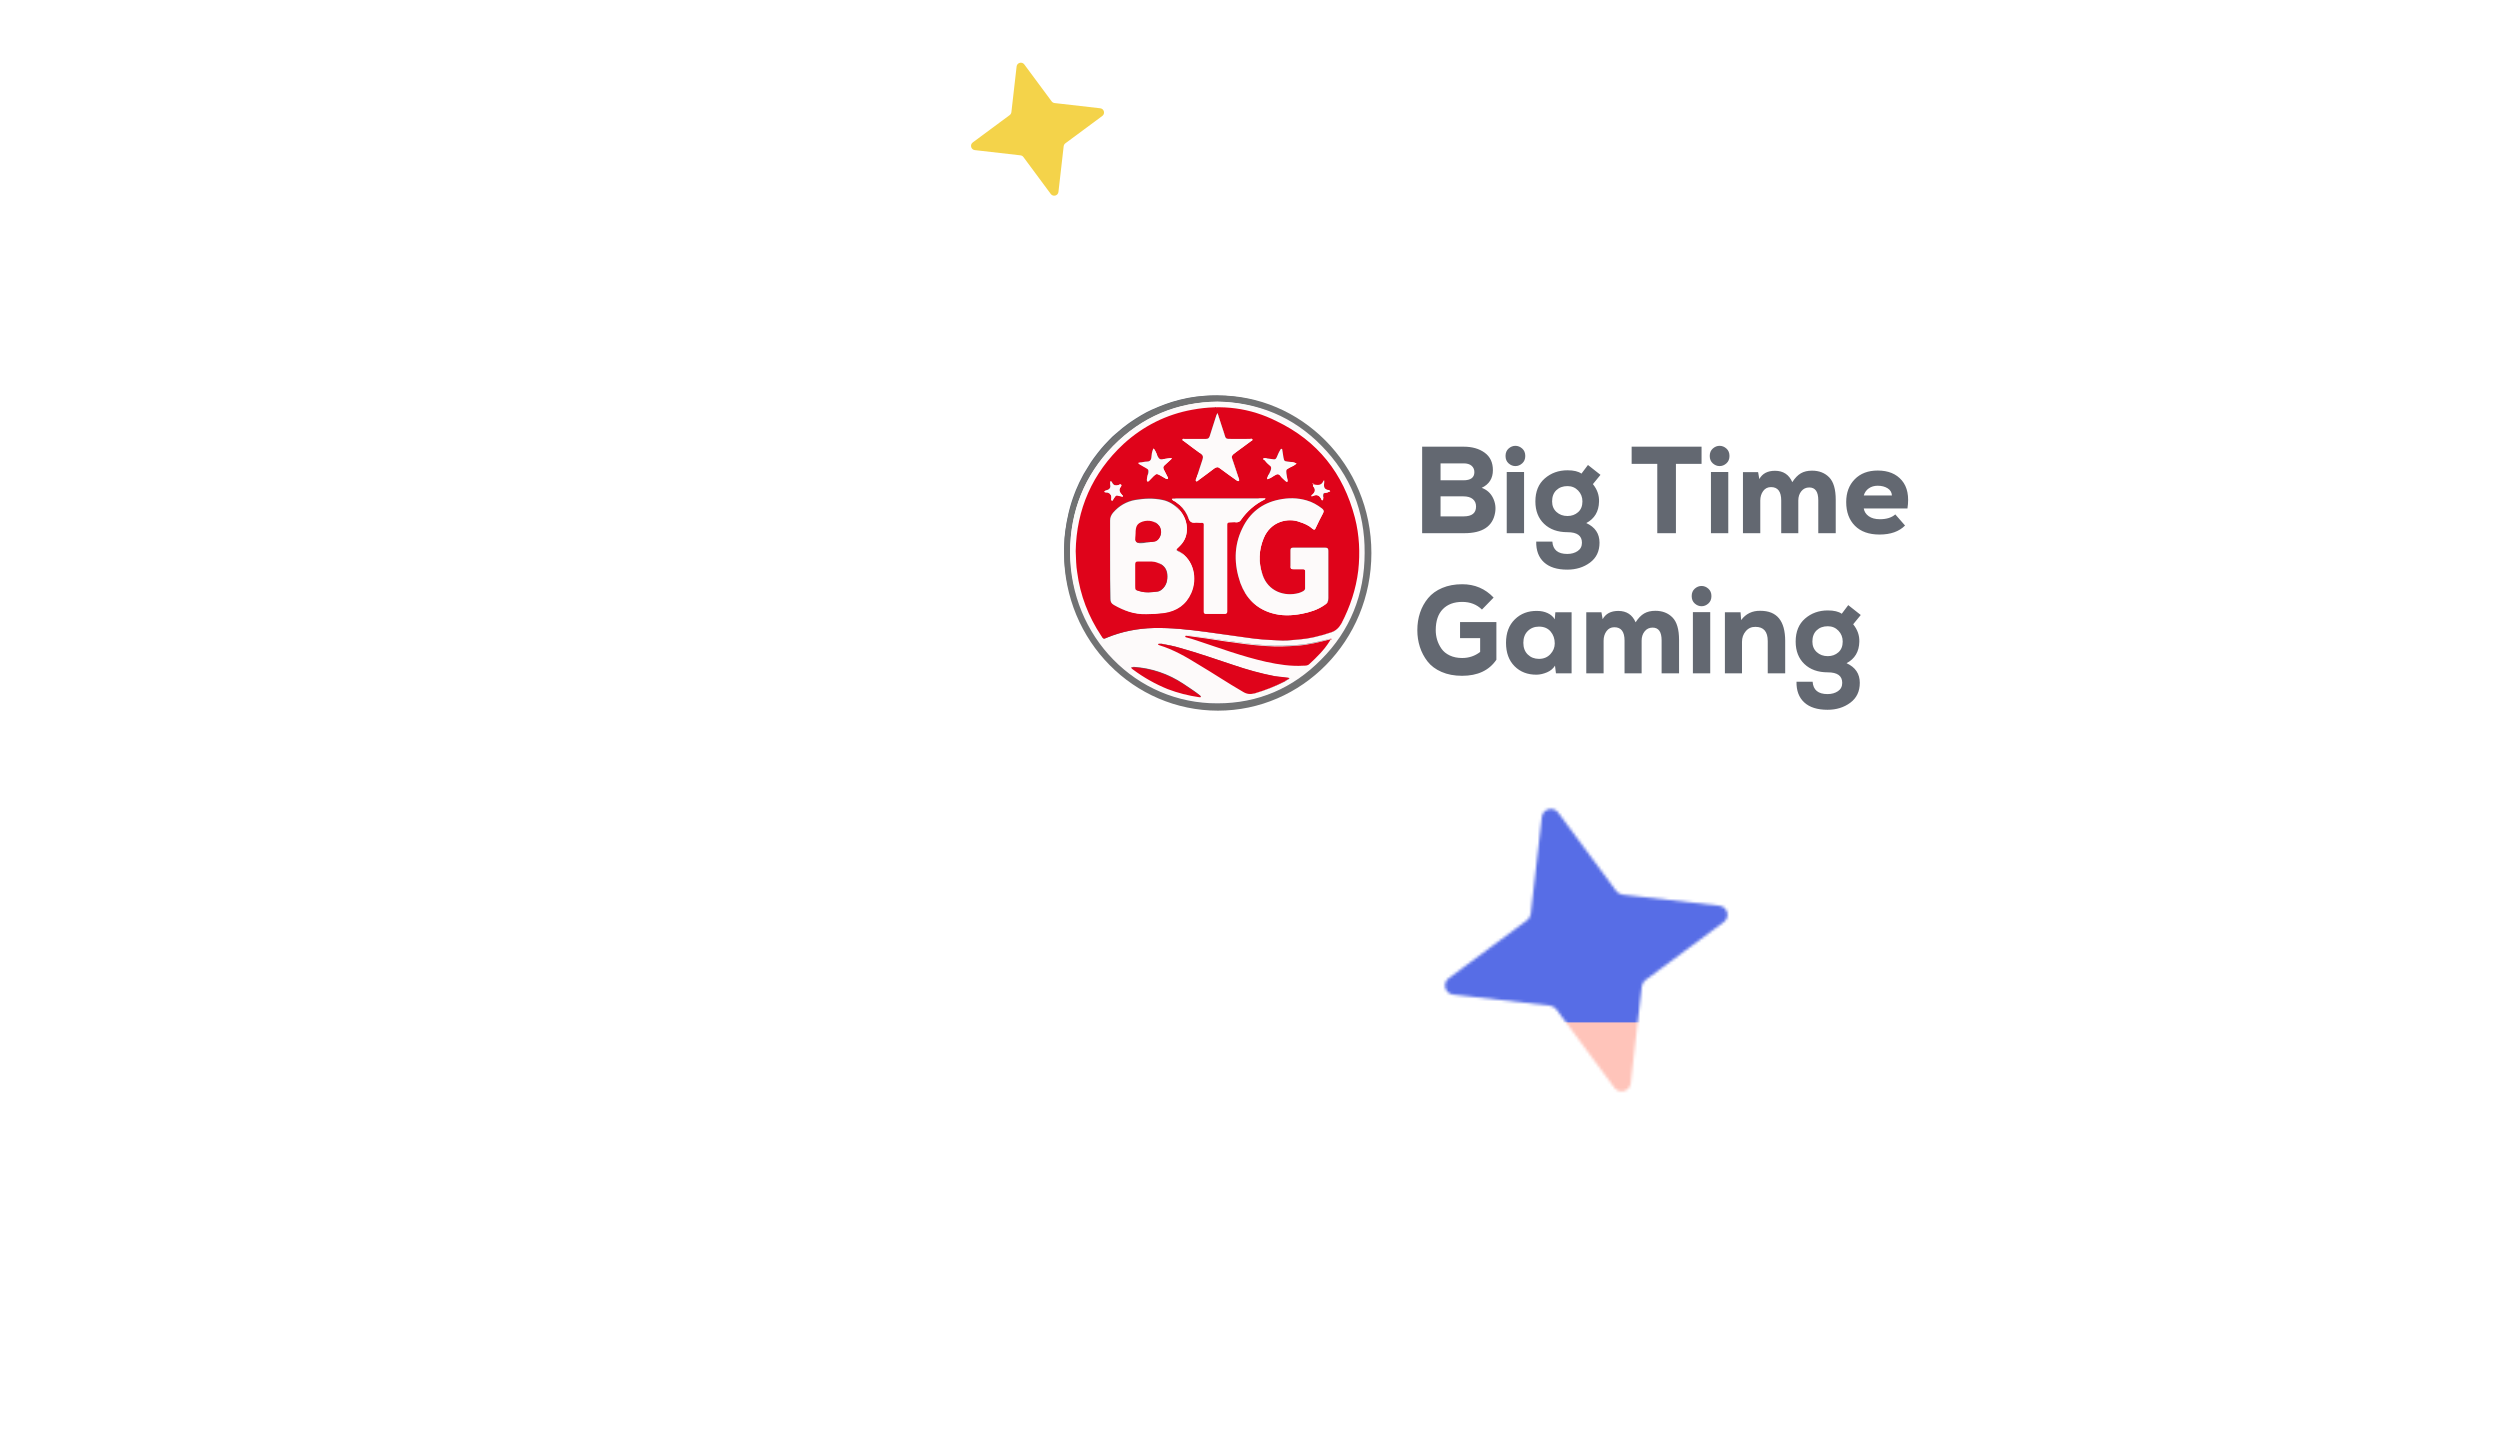 <svg width="900" height="515" viewBox="0 0 900 515" fill="none" xmlns="http://www.w3.org/2000/svg">
<g clip-path="url(#clip0_10981_3727)">
<path d="M628.428 36.681L192.853 81.907C161.549 85.19 152.453 126.105 179.624 142.183L359.15 248.795C366.983 253.566 372.287 260.954 374.303 269.902L417.911 474.093C424.267 504.714 466.396 509.254 479.252 480.833L661.386 82.589C671.905 59.844 653.532 34.251 628.428 36.681Z" fill="white"/>
<mask id="mask0_10981_3727" style="mask-type:alpha" maskUnits="userSpaceOnUse" x="520" y="291" width="102" height="102">
<path d="M591.042 355.098L587.051 390.009C586.715 392.935 582.963 393.964 581.18 391.582L560.268 363.344C559.743 362.627 558.925 362.155 558.013 362.042L523.102 358.051C520.176 357.715 519.147 353.963 521.529 352.18L549.767 331.268C550.484 330.743 550.956 329.925 551.069 329.013L555.061 294.102C555.397 291.176 559.149 290.147 560.931 292.529L581.843 320.767C582.369 321.484 583.186 321.956 584.099 322.069L619.009 326.061C621.935 326.397 622.964 330.149 620.582 331.931L592.344 352.843C591.627 353.369 591.155 354.186 591.042 355.098Z" fill="#F4D34A"/>
</mask>
<g mask="url(#mask0_10981_3727)">
<g clip-path="url(#clip1_10981_3727)" filter="url(#filter0_f_10981_3727)">
<rect width="771.572" height="495.26" transform="translate(36.033 20.621)" fill="#F4D34A"/>
<path d="M203.739 474.982L-396.799 564.494C-447.14 571.971 -481.096 513.956 -449.304 473.555L-71.513 -1.758C-61.896 -13.74 -57.674 -29.497 -59.865 -45.225L-149.368 -645.74C-156.844 -696.079 -98.825 -730.034 -58.424 -698.245L416.898 -320.478C428.881 -310.862 444.638 -306.64 460.367 -308.831L1060.91 -398.343C1111.25 -405.82 1145.2 -347.805 1113.41 -307.405L735.62 167.908C726.003 179.891 721.781 195.648 723.972 211.376L813.474 811.891C820.951 862.229 762.932 896.185 722.531 864.396L247.208 486.629C235.226 477.012 219.468 472.79 203.739 474.982Z" fill="url(#paint0_linear_10981_3727)"/>
<path d="M398.989 136.639H720.572C768.638 136.639 807.602 175.604 807.602 223.669V515.045H577.906C479.093 515.045 398.989 434.942 398.989 336.129V136.639Z" fill="#D9D9D9"/>
<path d="M398.989 136.639H720.572C768.638 136.639 807.602 175.604 807.602 223.669V515.045H577.906C479.093 515.045 398.989 434.942 398.989 336.129V136.639Z" fill="#576DE6"/>
<rect x="257.917" y="368.065" width="667.478" height="293.504" rx="138.774" fill="#FFC4BA"/>
</g>
</g>
<path fill-rule="evenodd" clip-rule="evenodd" d="M405.25 240.211C407.448 240.211 411.404 240.82 413.526 241.3C414.763 241.579 416.057 241.974 417.139 242.422C417.714 242.66 418.252 242.859 418.801 243.13L420.416 243.889C420.97 244.132 421.374 244.417 421.914 244.691C422.453 244.965 422.908 245.248 423.431 245.548C425.099 246.506 428.238 248.574 429.867 249.811L431.231 250.826C431.479 251.001 431.712 251.153 431.863 251.385L427.84 250.76C421.471 249.642 413.247 246.25 407.939 242.282L406.558 241.283C406.275 241.085 405.399 240.441 405.25 240.211ZM537.704 215.128L533.502 219.443C531.625 217.604 529.256 216.685 526.397 216.685C523.451 216.685 521.127 217.552 519.423 219.287C517.719 221.022 516.867 223.551 516.867 226.872C516.867 228.058 517.033 229.208 517.365 230.32C517.697 231.432 518.217 232.5 518.925 233.523C519.632 234.546 520.629 235.362 521.914 235.969C523.199 236.577 524.693 236.882 526.397 236.882C528.823 236.882 530.975 236.155 532.852 234.702V229.719H525.617V223.936H538.7V237.504C536.072 241.36 531.957 243.288 526.354 243.288C523.552 243.288 521.083 242.821 518.946 241.886C516.809 240.952 515.127 239.692 513.899 238.105C512.672 236.518 511.755 234.776 511.149 232.878C510.542 230.98 510.239 228.978 510.239 226.872C510.239 224.618 510.564 222.52 511.214 220.577C511.863 218.635 512.831 216.885 514.116 215.328C515.401 213.771 517.098 212.548 519.206 211.658C521.315 210.768 523.711 210.323 526.397 210.323C530.902 210.323 534.671 211.925 537.704 215.128ZM559.71 222.957L559.927 220.422H565.775V242.398H560.144L559.797 239.64C559.133 240.707 558.173 241.508 556.916 242.042C555.66 242.576 554.425 242.857 553.212 242.887C549.949 242.917 547.292 241.901 545.242 239.84C543.191 237.779 542.166 234.969 542.166 231.41C542.166 227.851 543.227 225.033 545.35 222.957C547.473 220.881 550.151 219.873 553.386 219.932C554.772 219.932 556.036 220.199 557.176 220.733C558.317 221.267 559.162 222.008 559.71 222.957ZM554.036 225.582C552.418 225.582 551.075 226.108 550.007 227.161C548.938 228.214 548.404 229.63 548.404 231.41C548.404 233.189 548.938 234.598 550.007 235.636C551.075 236.674 552.418 237.193 554.036 237.193C555.711 237.193 557.075 236.629 558.129 235.502C559.183 234.375 559.71 233.085 559.71 231.632C559.71 229.942 559.212 228.511 558.216 227.339C557.22 226.168 555.826 225.582 554.036 225.582ZM590.988 242.398H584.836V230.609C584.836 227.406 583.609 225.804 581.154 225.804C579.97 225.804 579.031 226.279 578.338 227.228C577.645 228.177 577.298 229.319 577.298 230.653V242.398H571.06V220.422H576.519L576.952 222.913C578.049 220.926 579.926 219.932 582.583 219.932C585.558 219.932 587.637 221.297 588.821 224.025C589.775 222.542 590.8 221.482 591.897 220.844C592.995 220.206 594.338 219.888 595.926 219.888C598.467 219.888 600.525 220.688 602.099 222.29C603.673 223.891 604.46 226.59 604.46 230.387V242.398H598.179V230.52C598.179 227.465 597.096 225.938 594.929 225.938C593.745 225.938 592.793 226.39 592.07 227.295C591.348 228.199 590.987 229.304 590.987 230.609L590.988 242.398ZM615.68 220.377H609.442V242.398H615.68V220.377ZM610.113 217.263C609.377 216.611 609.009 215.721 609.009 214.594C609.009 213.467 609.377 212.577 610.113 211.925C610.85 211.272 611.666 210.946 612.561 210.946C613.456 210.946 614.272 211.272 615.008 211.925C615.745 212.577 616.113 213.467 616.113 214.594C616.113 215.721 615.745 216.611 615.008 217.263C614.272 217.915 613.456 218.242 612.561 218.242C611.666 218.242 610.85 217.916 610.113 217.263ZM642.669 242.398H636.387V230.787C636.387 227.376 634.914 225.671 631.968 225.671C630.553 225.641 629.391 226.16 628.481 227.228C627.571 228.296 627.117 229.571 627.117 231.054V242.398H620.965V220.422H626.597L626.813 223.224C628.517 220.941 630.827 219.829 633.744 219.888C639.694 219.888 642.668 223.506 642.668 230.742L642.669 242.398ZM646.74 245.423H652.545C652.748 248.389 654.538 249.871 657.917 249.871C659.39 249.871 660.639 249.523 661.664 248.826C662.689 248.129 663.202 247.128 663.202 245.823C663.202 243.302 661.469 242.042 658.004 242.042C654.48 242.042 651.672 241.041 649.578 239.039C647.484 237.037 646.437 234.346 646.437 230.965C646.437 227.406 647.564 224.648 649.816 222.69C652.069 220.733 654.798 219.754 658.004 219.754C660.228 219.754 661.903 220.154 663.029 220.955L665.368 217.841L669.873 221.4L667.144 224.737C668.704 226.664 669.44 228.77 669.354 231.054C669.267 234.613 667.736 237.178 664.762 238.75C667.938 240.203 669.527 242.561 669.527 245.823C669.527 248.908 668.386 251.295 666.105 252.985C663.823 254.676 661.094 255.521 657.917 255.521C654.249 255.521 651.455 254.639 649.535 252.874C647.614 251.11 646.683 248.626 646.74 245.423ZM658.004 225.448C656.358 225.448 655.022 225.938 653.997 226.916C652.972 227.895 652.459 229.244 652.459 230.965C652.459 232.537 652.986 233.804 654.04 234.768C655.094 235.732 656.415 236.214 658.004 236.214C659.505 236.214 660.776 235.754 661.816 234.835C662.855 233.916 663.375 232.626 663.375 230.965C663.375 229.422 662.863 228.118 661.837 227.05C660.812 225.982 659.534 225.448 658.004 225.448ZM518.6 178.69V185.896H526.917C529.892 185.896 531.379 184.71 531.379 182.337C531.379 181.211 530.989 180.321 530.209 179.668C529.43 179.016 528.303 178.69 526.83 178.69H518.6ZM518.6 166.812V172.906H526.83C529.458 172.906 530.773 171.928 530.773 169.97C530.773 169.021 530.44 168.258 529.776 167.679C529.112 167.101 528.159 166.812 526.917 166.812H518.6ZM511.972 160.806H526.917C529.978 160.806 532.498 161.525 534.476 162.964C536.455 164.402 537.444 166.5 537.444 169.259C537.444 172.224 536.101 174.345 533.415 175.62C535.263 176.302 536.613 177.503 537.465 179.224C538.317 180.944 538.57 182.753 538.224 184.651C537.357 189.515 533.675 191.947 527.177 191.947H511.971L511.972 160.806ZM548.664 169.926H542.425V191.947H548.664V169.926ZM543.097 166.812C542.361 166.159 541.992 165.27 541.992 164.143C541.992 163.016 542.361 162.126 543.097 161.474C543.833 160.821 544.649 160.495 545.545 160.495C546.44 160.495 547.256 160.821 547.992 161.474C548.729 162.126 549.097 163.016 549.097 164.143C549.097 165.27 548.729 166.159 547.992 166.812C547.256 167.464 546.44 167.791 545.545 167.791C544.649 167.791 543.833 167.464 543.097 166.812ZM553.039 194.972H558.844C559.046 197.937 560.837 199.42 564.215 199.42C565.688 199.42 566.938 199.072 567.963 198.375C568.988 197.678 569.501 196.677 569.501 195.372C569.501 192.851 567.768 191.591 564.302 191.591C560.779 191.591 557.97 190.59 555.876 188.588C553.783 186.586 552.736 183.894 552.736 180.513C552.736 176.955 553.862 174.196 556.115 172.239C558.367 170.282 561.096 169.303 564.302 169.303C566.526 169.303 568.201 169.703 569.327 170.504L571.667 167.39L576.172 170.949L573.443 174.285C575.002 176.213 575.739 178.319 575.652 180.602C575.565 184.161 574.035 186.727 571.06 188.299C574.237 189.752 575.825 192.11 575.825 195.372C575.825 198.456 574.684 200.844 572.403 202.534C570.122 204.225 567.392 205.07 564.215 205.07C560.548 205.07 557.753 204.188 555.833 202.423C553.913 200.658 552.981 198.175 553.039 194.972ZM564.302 174.997C562.656 174.997 561.32 175.487 560.295 176.465C559.27 177.444 558.757 178.793 558.757 180.513C558.757 182.085 559.284 183.353 560.338 184.317C561.392 185.281 562.714 185.763 564.302 185.763C565.804 185.763 567.075 185.303 568.114 184.384C569.154 183.464 569.674 182.174 569.674 180.513C569.674 178.971 569.161 177.666 568.136 176.599C567.111 175.531 565.833 174.997 564.302 174.997ZM596.619 191.946V166.99H587.392V160.806H612.561V166.99H603.334V191.946H596.619ZM622.178 169.926H615.94V191.946H622.178V169.926ZM616.611 166.812C615.875 166.159 615.507 165.27 615.507 164.142C615.507 163.016 615.875 162.126 616.611 161.473C617.348 160.821 618.164 160.495 619.059 160.495C619.954 160.495 620.77 160.821 621.506 161.473C622.243 162.126 622.611 163.016 622.611 164.142C622.611 165.27 622.243 166.159 621.506 166.812C620.77 167.464 619.954 167.79 619.059 167.79C618.164 167.79 617.348 167.464 616.611 166.812ZM647.39 191.946H641.239V180.158C641.239 176.955 640.011 175.353 637.556 175.353C636.372 175.353 635.434 175.828 634.741 176.777C634.047 177.726 633.701 178.868 633.701 180.202V191.946H627.463V169.97H632.921L633.354 172.461C634.452 170.474 636.329 169.481 638.986 169.481C641.961 169.481 644.04 170.845 645.224 173.574C646.177 172.091 647.202 171.03 648.3 170.393C649.397 169.755 650.74 169.436 652.329 169.436C654.87 169.436 656.928 170.237 658.502 171.838C660.076 173.44 660.863 176.139 660.863 179.935V191.946H654.581V180.069C654.581 177.014 653.498 175.486 651.332 175.486C650.148 175.486 649.195 175.939 648.473 176.843C647.751 177.748 647.39 178.852 647.39 180.157L647.39 191.946ZM686.682 183.049H670.956C671.13 184.176 671.722 185.103 672.733 185.83C673.743 186.556 675.086 186.92 676.761 186.92C679.158 186.92 681.007 186.341 682.306 185.185L685.815 189.188C683.678 191.353 680.617 192.436 676.632 192.436C672.819 192.436 669.866 191.383 667.772 189.277C665.679 187.172 664.632 184.324 664.632 180.736C664.632 177.355 665.657 174.619 667.708 172.528C669.758 170.437 672.516 169.392 675.982 169.392C679.765 169.392 682.66 170.578 684.667 172.951C686.675 175.323 687.346 178.69 686.682 183.049ZM670.956 178.378H681.093C681.036 177.251 680.516 176.384 679.534 175.776C678.552 175.168 677.368 174.864 675.982 174.864C674.74 174.864 673.671 175.175 672.776 175.798C671.881 176.421 671.274 177.281 670.956 178.378ZM475.385 173.472C474.802 173.459 473.275 172.505 472.665 172.491C472.694 172.853 473.155 173.466 473.331 173.77C473.559 174.164 473.813 174.601 474.062 174.982C473.913 175.159 473.759 175.309 473.61 175.5C473.435 175.724 473.305 175.85 473.137 176.071C472.864 176.432 472.334 176.798 472.298 177.247C472.908 177.247 474.523 176.656 475.091 176.643C475.131 176.796 476.425 178.99 476.635 179.135L476.856 176.19L479.649 175.511C479.562 175.173 479.092 175.136 478.452 174.853C478.036 174.668 477.515 174.408 477.076 174.303C477.076 173.208 477.223 172.44 477.223 171.359C476.978 171.426 476.446 172.101 476.267 172.34C476.027 172.662 475.454 173.209 475.385 173.472ZM398.119 174.303C397.838 174.327 396.564 174.917 396.102 175.1C395.806 175.217 395.62 175.224 395.546 175.511C395.664 175.521 398.058 176.102 398.106 176.128C398.26 176.208 398.313 176.281 398.337 176.72L398.486 179.059H398.707C398.768 178.789 398.883 178.682 399.015 178.469L400.103 176.643C400.526 176.679 401.071 176.853 401.486 176.96C401.811 177.045 402.508 177.247 402.897 177.247C402.812 176.871 402.731 176.909 402.513 176.66L401.133 174.982C401.377 174.508 402.535 172.68 402.603 172.415C402.126 172.456 400.575 173.307 399.883 173.472L398.229 171.547C398.048 171.333 398.228 171.386 397.898 171.358C397.898 172.152 398.119 173.232 398.119 174.303ZM412.896 164.262L407.97 165.092C408.34 165.181 411.68 167.092 412.308 167.433L411.425 172.34C411.841 172.304 411.864 171.988 412.37 171.574C412.735 171.275 412.954 171.037 413.281 170.697C413.466 170.505 413.519 170.474 413.715 170.313C414.13 169.973 414.47 169.452 415.101 169.018L416.695 169.873C417.181 170.152 419.111 171.255 419.439 171.283C419.412 170.954 417.544 167.071 417.38 166.753L419.603 164.582C419.905 164.295 420.797 163.635 420.909 163.205C420.233 163.205 416.835 163.809 415.983 163.809C415.915 163.507 415.642 163.032 415.493 162.727C415.199 162.122 414.076 159.774 413.998 159.43C413.61 159.464 413.765 159.469 413.575 160.43L413.109 162.971C413.049 163.285 412.903 163.946 412.896 164.262ZM459.212 163.809C458.125 163.809 455.028 163.205 454.286 163.205C454.313 163.541 454.391 163.516 454.621 163.691L457.741 166.753L456.222 170.1C456.057 170.436 455.765 170.87 455.756 171.283C456.051 171.258 456.123 171.175 456.331 171.042L460.094 169.018L460.994 169.83C461.312 170.118 461.555 170.454 461.88 170.732C462.088 170.911 462.157 170.944 462.355 171.15C462.519 171.32 462.631 171.434 462.795 171.604C462.992 171.809 463.057 171.853 463.266 172.027C463.479 172.205 463.496 172.34 463.769 172.416C463.713 171.714 462.899 167.968 462.887 167.433L466.95 165.188C467.257 164.961 467.058 165.205 467.151 164.942L462.299 164.262L461.417 159.355C461.15 159.428 461.168 159.546 461.048 159.806L460.251 161.479C460.044 162.004 459.246 163.384 459.212 163.809ZM434.363 156.184H424.291C424.352 156.419 424.317 156.352 424.72 156.649L428.305 159.31C428.691 159.583 432.378 162.273 432.378 162.375L430.108 169.632C429.948 170.168 429.374 171.633 429.364 172.114C429.637 172.09 429.711 171.983 429.9 171.833L437.597 166.149C437.727 166.331 438.367 166.742 438.606 166.926C438.963 167.2 439.278 167.406 439.635 167.68L441.685 169.199C442.061 169.466 442.341 169.69 442.714 169.954L444.771 171.466C445.01 171.643 445.592 172.123 445.832 172.189C445.822 171.754 445.245 170.193 445.087 169.707L442.744 162.299C442.98 162.234 444.038 161.394 444.308 161.187C444.497 161.042 444.633 160.956 444.823 160.81L450.463 156.637C450.56 156.568 450.613 156.542 450.72 156.448C450.9 156.288 450.84 156.43 450.904 156.184H440.759C440.473 154.923 437.709 146.843 437.671 146.369H437.524C437.332 147.216 436.282 150.079 435.965 151.26L434.363 156.184ZM427.452 186.684H432.525V220.28C432.525 220.454 432.576 220.506 432.745 220.506H440.906C441.075 220.506 441.126 220.454 441.126 220.28V186.684H445.978C446.03 186.049 447.924 183.888 448.42 183.378C449.104 182.676 450.747 181.238 451.502 180.655C452.577 179.824 454.22 178.736 455.499 178.342C455.815 178.244 455.742 178.413 455.83 178.078H420.247C420.334 178.322 420.135 178.128 420.464 178.309C420.563 178.363 420.714 178.402 420.834 178.456C422.225 179.081 423.76 180.336 424.71 181.497L425.909 183.21C426.334 183.864 427.398 186.012 427.452 186.684ZM444.435 198.537C444.435 202.924 444.518 205.054 445.987 209.249C446.34 210.258 447.053 211.742 447.595 212.58L449.107 214.726C449.328 215.018 449.465 215.123 449.685 215.416C450.051 215.902 450.528 216.278 450.922 216.638C456.16 221.418 463.326 222.012 470.107 220.371C472.628 219.761 475.038 218.854 477.194 217.382L478.255 216.584C478.378 216.489 478.547 216.419 478.547 216.203V196.122H464.725C464.556 196.122 464.505 196.174 464.505 196.348V203.898H469.945V211.598C469.72 211.66 469.601 211.782 469.431 211.901C466.734 213.782 462.241 213.378 459.507 212.126C458.254 211.552 457.041 210.49 456.175 209.432C455.227 208.274 454.545 207.005 454.075 205.549C452.492 200.652 453.091 193.914 456.259 189.919L457.384 188.734C457.555 188.593 457.637 188.485 457.814 188.345C458.12 188.101 458.364 187.909 458.71 187.68C458.886 187.564 458.992 187.522 459.18 187.407C459.384 187.283 459.473 187.216 459.705 187.115C463.211 185.589 466.183 185.636 469.651 187.364C470.923 187.998 471.347 188.168 472.519 189.1C472.805 189.327 473.011 189.673 473.4 189.78L475.679 185.326C475.837 185.001 475.984 184.774 476.146 184.446C476.471 183.789 476.757 183.228 477.076 182.608C476.859 182.458 475.879 181.561 475.091 181.022C472.806 179.459 470.097 178.353 467.154 178.151C466.735 178.122 465.945 178.103 465.503 178.034C464.657 177.902 461.435 178.276 460.577 178.423C458.645 178.753 456.644 179.426 455.168 180.192C454.07 180.761 453.409 181.189 452.417 181.897C452.222 182.036 452.104 182.148 451.924 182.296L450.921 183.154C449.039 185.066 447.512 186.963 446.421 189.479C445.292 192.081 444.435 195.441 444.435 198.537ZM413.19 212.504C411.319 212.504 409.776 212.614 408.053 211.89C407.793 211.781 407.379 211.507 407.161 211.447V201.179C409.072 201.179 412.847 201.067 414.569 201.424C415.537 201.625 416.136 201.89 416.881 202.372C419.784 204.249 419.471 209.123 417.509 211.126C416.253 212.409 415.224 212.504 413.19 212.504ZM412.014 194.159H407.161C407.161 192.598 406.995 189.788 407.485 188.527C407.894 187.474 408.934 186.684 409.969 186.396C411.818 185.882 413.531 185.981 415.04 187.125C415.909 187.784 416.645 188.656 416.645 190.006C416.645 193.004 414.738 194.159 412.014 194.159ZM397.678 185.024V216.053C397.678 216.409 399.738 217.556 400.176 217.79C401.133 218.301 402.071 218.695 403.14 219.126C405.031 219.889 407.726 220.507 410.323 220.507C413.603 220.507 417.821 220.37 420.717 219.328C425.462 217.621 428.776 213.035 428.776 207.673C428.776 202.826 426.798 199.828 423.22 197.598C422.738 197.298 421.927 196.991 421.792 196.801C422.513 196.603 424.155 194.848 424.722 194.073C426.461 191.7 426.465 188.147 425.405 185.465C425.069 184.615 424.849 184.186 424.365 183.438C424.148 183.103 423.936 182.84 423.704 182.532C423.273 181.958 422.733 181.475 422.176 181.005C418.819 178.173 416.012 178.078 411.131 178.078C406.129 178.078 401.616 179.652 398.656 183.386C398.426 183.677 397.678 184.633 397.678 185.024ZM436.587 142.368H438.183C442.401 142.429 446.611 142.967 450.625 143.938C451.536 144.158 452.393 144.409 453.283 144.682C455.587 145.387 458.463 146.423 460.584 147.527C462.083 148.307 463.593 149.015 465.034 149.903C467.991 151.724 470.815 153.702 473.383 156.051C473.562 156.215 473.642 156.241 473.824 156.428L475.589 158.089C476.08 158.588 477.667 160.223 478.032 160.714C478.187 160.922 478.28 160.991 478.455 161.185L479.598 162.578C481.683 165.121 483.481 167.879 485.093 170.751C485.91 172.205 486.621 173.721 487.344 175.31C488.844 178.608 489.956 182.063 490.719 185.659C493.614 199.308 491.806 212.271 485.679 224.358L484.451 226.57C483.212 228.703 481.858 230.758 480.334 232.685L478.049 235.473C477.3 236.347 475.108 238.632 474.261 239.358L471.994 241.334C471.67 241.597 471.381 241.844 471.058 242.109C470.738 242.371 470.412 242.606 470.092 242.854L467.137 244.953C466.115 245.657 465.046 246.219 464.004 246.869L462.913 247.485C462.19 247.862 461.43 248.295 460.692 248.602C460.342 248.747 459.91 248.958 459.53 249.145C457.727 250.035 455.275 250.926 453.346 251.477C452.512 251.715 451.612 251.977 450.742 252.2C448.912 252.67 447.147 253.005 445.129 253.306C442.201 253.742 439.232 253.801 436.201 253.801C431.696 253.801 425.847 252.869 421.673 251.431C420.789 251.127 419.964 250.918 419.123 250.577C415.945 249.285 412.878 247.99 409.951 246.18C409.595 245.96 409.256 245.77 408.896 245.527C408.688 245.386 408.553 245.312 408.352 245.18C408.171 245.061 408.057 244.969 407.866 244.849C406.509 243.999 405.178 243.028 403.949 242L402.099 240.427C401.899 240.261 401.816 240.173 401.625 240.008C400.59 239.109 399.555 238.142 398.613 237.137C398.43 236.941 398.396 236.839 398.212 236.643C398.064 236.484 397.958 236.384 397.806 236.229C396.108 234.485 394.651 232.5 393.213 230.527L391.211 227.449C390.355 225.989 389.528 224.531 388.782 222.998C387.638 220.647 386.659 218.234 385.832 215.685C384.46 211.456 383.421 206.527 383.195 202.011L383.117 198.693C383.009 197.361 383.121 197.63 383.121 196.273C383.121 194.714 383.272 192.914 383.467 191.418C384.087 186.663 385.13 182.061 386.86 177.614C387.029 177.182 387.162 176.817 387.343 176.374C388.069 174.598 388.923 172.843 389.835 171.157C389.949 170.945 390.002 170.819 390.119 170.618L392.708 166.406C393.651 164.943 396.383 161.386 397.622 160.128C398.79 158.942 400.197 157.302 401.427 156.335C402.308 155.642 403.226 154.738 404.21 153.984L406.111 152.539C406.455 152.274 406.753 152.085 407.117 151.835C409.286 150.351 412.262 148.522 414.639 147.48C418.17 145.932 420.907 144.88 424.629 143.923C428.489 142.931 432.531 142.426 436.587 142.368ZM413.631 231.529C416.262 231.529 418.461 231.909 420.646 232.403C422.645 232.854 426.439 233.877 428.344 234.539C428.837 234.711 429.346 234.876 429.852 235.029C432.59 235.856 436.075 237.085 438.783 238.012L444.738 239.975C445.732 240.32 446.725 240.569 447.734 240.9C451.786 242.231 460.049 244.213 464.211 244.213L462.783 245.087C461.861 245.654 458.965 247.054 458.026 247.449C455.51 248.508 452.064 249.762 449.232 250.353C448.568 250.491 447.462 249.615 446.837 249.295L436.509 243.066C436.251 242.906 436.025 242.779 435.774 242.612C433.098 240.836 429.685 238.828 426.934 237.195C423.545 235.183 419.271 233.135 415.569 232.031C415.109 231.894 414.12 231.605 413.631 231.605V231.529ZM424.217 228.282C425.002 228.282 427.915 228.669 428.798 228.788C430.338 228.997 431.773 229.211 433.256 229.419C445.81 231.181 458.682 233.918 471.72 231.691C473.81 231.334 477.11 230.556 479.124 229.782C479.38 229.683 479.813 229.481 480.091 229.415C479.943 229.642 479.756 229.873 479.587 230.106C479.411 230.345 479.266 230.558 479.078 230.792L475.771 234.794C475.168 235.496 472.409 238.168 471.503 238.943C471.212 239.192 470.965 239.174 470.527 239.224C464.249 239.943 455.797 238.237 449.81 236.427C446.742 235.501 443.704 234.64 440.658 233.596C440.006 233.373 439.498 233.195 438.821 232.991C436.847 232.394 433.724 231.251 431.653 230.537C430.456 230.125 429.257 229.784 428.013 229.368C427.398 229.162 426.78 228.982 426.187 228.827C425.672 228.692 424.758 228.358 424.217 228.358L424.217 228.282ZM423.85 228.207C423.928 228.127 424.129 228.327 423.932 228.246C423.932 228.246 423.727 228.333 423.85 228.207ZM385.18 198.462C385.18 192.848 385.869 188.007 387.247 183.145C387.476 182.339 387.724 181.405 388.026 180.622C388.188 180.202 388.298 179.831 388.457 179.405L389.381 177.032C391.054 172.869 393.411 169.027 396.029 165.438L400.6 160.091L402.278 158.493C402.469 158.341 402.529 158.248 402.695 158.089C404.235 156.617 405.991 155.269 407.72 154.039C408.999 153.129 410.315 152.273 411.697 151.48L414.881 149.767C418.04 148.129 422.299 146.614 425.779 145.86C436.583 143.521 446.383 144.161 456.596 148.15C458.679 148.963 460.753 149.909 462.67 151.047C462.849 151.153 463.009 151.222 463.196 151.338C463.548 151.557 463.871 151.723 464.225 151.941C465.889 152.966 467.522 154.072 469.073 155.267C469.986 155.971 470.936 156.676 471.765 157.487L475.515 161.109L477.425 163.3C477.59 163.482 477.621 163.567 477.793 163.753C477.964 163.937 478.009 164.012 478.162 164.204L480.267 167.025L482.815 171.053C484.371 173.707 486.001 177.184 486.937 180.107C488.158 183.918 488.893 186.642 489.478 190.784C490.764 199.876 489.523 209.52 486.255 217.929C485.91 218.818 485.546 219.684 485.137 220.557C484.743 221.399 484.402 222.288 483.927 223.089C483.8 223.304 483.728 223.465 483.62 223.679C483.33 224.255 482.242 226.311 481.912 226.606C481.761 226.74 480.895 227.066 480.627 227.173C478.878 227.874 476.941 228.483 475.019 228.964C470.609 230.065 465.534 230.483 460.312 230.475C458.944 230.473 454.495 230.177 452.901 230.008C440.884 228.728 427.749 225.717 415.983 225.717C411.956 225.717 408.14 226.097 404.754 226.792C401.849 227.389 399.139 228.234 396.428 229.34C396.098 229.475 395.662 229.713 395.325 229.794C395.171 229.557 394.974 229.292 394.799 229.05C393.145 226.761 391.786 224.262 390.546 221.715C389.387 219.334 388.402 216.855 387.614 214.308C386.039 209.211 385.18 203.853 385.18 198.462Z" fill="#636871"/>
<path d="M438.185 142.37C468.233 142.094 493.701 167.139 493.701 199.104C493.701 230.791 468.638 255.837 438.454 255.837C408.271 255.837 383.074 230.93 383.074 199.104C382.939 167.693 407.867 142.232 438.185 142.37V142.37ZM438.32 144.584C423.632 144.861 411.101 150.119 400.725 160.636C390.485 171.152 385.229 184.021 385.229 198.965C385.364 229.408 409.214 253.485 438.32 253.346C452.872 253.346 465.269 247.95 475.645 237.572C486.02 227.055 491.275 214.048 491.275 199.242C491.275 184.298 486.02 171.152 475.779 160.636C465.539 149.981 452.872 144.861 438.32 144.584V144.584Z" fill="#717273"/>
<path d="M438.318 144.585C452.871 144.862 465.537 149.982 475.778 160.498C486.153 171.015 491.408 184.16 491.274 199.105C491.274 214.049 486.018 227.056 475.643 237.434C465.402 247.812 452.871 253.209 438.318 253.209C409.078 253.347 385.228 229.27 385.228 198.828C385.228 184.022 390.483 171.015 400.724 160.498C411.099 149.982 423.765 144.724 438.318 144.585ZM478.877 229.962C474.969 230.931 471.196 231.899 467.154 232.176C463.516 232.453 459.878 232.591 456.105 232.315C451.254 232.038 446.268 231.346 441.417 230.654C437.105 229.962 432.793 229.409 428.482 228.855C427.943 228.717 427.404 228.578 426.865 228.994C427.404 229.132 427.404 229.132 427.808 229.409L428.482 229.547C429.29 229.824 430.099 229.962 430.772 230.239C439.127 233.006 447.346 236.051 455.97 237.988C460.417 238.956 464.863 239.648 469.31 239.372C470.118 239.372 470.927 239.372 471.466 238.818C474.161 236.327 476.856 233.698 478.877 230.516C479.012 230.377 479.281 230.377 479.012 230.101C479.146 229.685 479.012 229.824 478.877 229.962V229.962ZM387.384 198.413C387.519 201.319 387.519 203.671 387.923 206.023C389.001 214.326 391.965 221.936 396.547 228.855C397.355 230.101 397.355 230.101 398.568 229.547C403.958 227.333 409.617 226.226 415.411 226.088C421.744 225.949 427.943 226.641 434.141 227.471L448.963 229.547C452.601 230.101 456.374 230.377 460.147 230.516C462.438 230.654 464.728 230.516 467.019 230.239C471.331 229.962 475.373 228.994 479.416 227.61C481.033 227.056 482.111 226.088 483.054 224.427C486.153 218.477 488.309 212.112 489.118 205.332C489.791 198.828 489.657 192.463 488.04 186.236C483.862 170.185 474.565 158.561 459.878 151.504C450.176 146.799 440.07 145.554 429.56 147.491C420.262 149.152 411.908 153.303 404.766 159.807C393.313 170.185 387.519 183.33 387.384 198.413V198.413ZM418.241 231.761H417.567C417.432 231.761 417.028 231.761 417.028 231.899C417.028 232.176 417.298 232.176 417.567 232.315C422.553 233.837 427.134 236.466 431.581 239.233C436.971 242.416 442.091 245.875 447.616 249.058C448.963 249.888 450.176 250.026 451.793 249.611C455.566 248.504 459.069 247.121 462.572 245.322C462.977 245.045 463.381 244.768 463.92 244.491C464.055 244.491 464.189 244.353 464.189 244.215C464.189 243.938 463.92 244.076 463.785 244.076C462.168 243.938 460.551 243.8 459.069 243.523C454.083 242.554 449.098 241.17 444.247 239.51C437.914 237.434 431.715 235.22 425.248 233.421C422.687 232.591 420.397 232.176 418.241 231.761V231.761ZM408.135 240.063C407.865 240.063 407.596 240.202 407.192 240.202C407.326 240.479 407.596 240.755 407.865 240.894C411.773 243.8 415.95 246.152 420.397 247.951C424.035 249.334 427.808 250.303 431.715 250.857C431.85 250.857 432.254 250.995 432.254 250.718C432.254 250.58 432.12 250.441 431.985 250.303C430.099 248.781 428.077 247.536 426.056 246.152C420.699 242.557 414.522 240.459 408.135 240.063V240.063Z" fill="#FDFAFA"/>
<path d="M487.77 186.374C483.593 170.322 474.296 158.699 459.608 151.642C450.041 146.799 439.801 145.553 429.29 147.491C419.993 149.151 411.638 153.302 404.497 159.806C393.178 170.322 387.519 183.468 387.249 198.412C387.384 201.318 387.384 203.671 387.788 206.023C388.866 214.325 391.831 221.936 396.412 228.855C397.221 230.1 397.221 230.1 398.433 229.546C403.823 227.332 409.483 226.225 415.277 226.087C421.61 225.949 427.808 226.641 434.006 227.471L448.829 229.546C452.467 230.1 456.24 230.377 460.013 230.515C462.303 230.653 464.594 230.515 466.885 230.238C471.197 229.962 475.239 228.993 479.281 227.609C480.898 227.056 481.976 226.087 482.92 224.427C486.019 218.477 488.175 212.111 488.983 205.331C489.657 199.104 489.387 192.601 487.77 186.374V186.374ZM472.679 174.335C472.544 174.335 472.544 174.197 472.409 174.197C472.814 173.92 472.814 174.058 472.679 174.335ZM454.757 165.064C454.757 164.926 455.162 165.064 455.296 164.926L458.396 165.341C459.069 165.479 459.339 165.203 459.608 164.649C460.013 163.68 460.417 162.712 460.956 161.882C461.091 161.743 461.091 161.466 461.36 161.605C461.63 161.605 461.63 161.882 461.63 162.02L462.034 164.649C462.303 165.894 462.303 166.033 463.516 166.171C464.594 166.31 465.672 166.31 466.75 166.863C466.076 167.555 464.998 167.97 464.19 168.385C462.977 169.077 462.977 169.077 463.112 170.461L463.516 172.952C463.516 173.09 463.516 173.367 463.381 173.505C463.247 173.367 462.977 173.367 462.842 173.228C462.169 172.536 461.36 171.983 460.821 171.153C460.282 170.599 459.878 170.599 459.204 170.876C458.126 171.429 457.318 172.26 456.105 172.398C456.374 171.291 457.048 170.322 457.452 169.215C457.722 168.524 457.722 167.832 457.048 167.417C456.374 166.863 455.835 166.31 455.296 165.618C455.027 165.618 454.623 165.479 454.757 165.064V165.064ZM425.652 158.284C425.652 157.869 426.056 158.007 426.191 158.007H434.141C434.95 158.007 435.219 157.73 435.489 157.039C436.162 154.548 437.106 151.919 437.914 149.428C438.049 149.151 438.184 149.013 438.184 148.736C438.453 148.874 438.453 149.29 438.588 149.566C439.262 151.78 439.935 153.994 440.744 156.208C441.283 158.007 441.283 158.007 443.169 158.007H450.041C450.311 158.007 450.715 157.869 450.85 158.145C450.985 158.561 450.58 158.699 450.311 158.837C448.559 160.083 446.807 161.466 445.056 162.712C443.169 164.096 443.169 164.096 443.978 166.31L445.999 172.398C446.134 172.675 446.134 172.952 445.999 173.09C445.729 173.367 445.46 173.09 445.19 172.952C443.169 171.568 441.283 170.184 439.262 168.662C438.453 167.97 437.914 168.108 437.106 168.662C435.354 170.046 433.602 171.291 431.716 172.675C431.312 172.952 430.907 173.505 430.638 173.228C430.234 172.952 430.638 172.398 430.773 171.983C431.446 169.769 432.12 167.555 432.928 165.341C433.198 164.372 433.063 163.957 432.389 163.404C430.234 161.882 428.212 160.359 426.056 158.699C425.787 158.699 425.652 158.561 425.652 158.284V158.284ZM410.156 166.586C411.1 166.448 412.043 166.171 412.986 166.171C413.794 166.171 414.333 165.756 414.468 164.926C414.603 163.819 414.603 162.573 415.277 161.466C416.085 162.297 416.355 163.542 416.894 164.511C417.298 165.203 417.702 165.479 418.376 165.341L421.34 164.926H421.879C421.744 165.064 421.745 165.203 421.61 165.341C420.801 166.033 419.993 166.863 419.184 167.555C418.78 167.97 418.645 168.247 418.915 168.939C419.454 169.907 419.858 170.876 420.397 171.845C420.532 171.983 420.532 172.26 420.397 172.398C420.262 172.536 420.128 172.398 419.858 172.398C419.184 171.983 418.376 171.568 417.702 171.153C416.355 170.461 416.355 170.461 415.277 171.429L413.66 173.09C413.525 173.228 413.255 173.505 412.986 173.228C412.851 173.09 412.851 172.813 412.851 172.675L413.255 170.184C413.39 168.8 413.39 168.8 412.177 168.108C411.504 167.693 410.695 167.278 410.022 166.863L409.617 166.448C409.887 166.725 410.022 166.586 410.156 166.586V166.586ZM398.029 177.241C397.894 177.241 397.625 177.103 397.49 177.103L397.894 176.688C398.164 176.549 398.299 176.549 398.568 176.411C399.511 176.134 399.916 175.442 399.646 174.474V173.643C399.646 173.228 399.781 173.228 400.05 173.367C400.185 173.367 400.32 173.505 400.32 173.643C400.993 174.889 401.802 175.027 403.015 174.474C403.149 174.335 403.554 174.335 403.688 174.612C403.688 174.75 403.688 175.027 403.554 175.165C402.476 176.411 403.149 177.241 403.958 178.21C404.093 178.348 404.362 178.486 404.227 178.763C404.093 178.902 403.823 178.763 403.688 178.763C403.554 178.763 403.284 178.625 403.149 178.625C401.802 178.348 401.937 178.071 400.993 179.455C400.859 179.732 400.724 179.87 400.589 180.147C400.589 180.285 400.32 180.285 400.32 180.285C400.185 180.285 400.185 180.147 400.05 180.009V179.87C400.455 178.071 399.511 177.379 398.029 177.241V177.241ZM428.751 213.357C426.865 217.646 423.496 219.86 419.05 220.552C416.894 220.829 414.738 220.967 412.582 220.967C408.27 221.106 404.497 219.722 400.859 217.646C399.916 217.093 399.646 216.539 399.646 215.432V187.204C399.646 186.097 400.05 185.267 400.724 184.437C402.88 181.946 405.575 180.424 408.674 179.87C411.908 179.317 415.277 179.178 418.511 179.87C422.822 180.7 427.539 185.128 427.269 190.802C427.134 193.292 426.191 195.091 424.439 196.752C423.227 197.859 423.227 197.859 424.574 198.551C429.695 201.457 431.042 208.237 428.751 213.357V213.357ZM442.765 188.034C442.091 188.034 441.822 188.173 441.822 188.865V220.137C441.822 220.691 441.552 220.967 441.013 220.967H434.141C434.051 220.973 433.961 220.96 433.876 220.927C433.792 220.894 433.715 220.844 433.652 220.778C433.588 220.713 433.538 220.634 433.507 220.547C433.475 220.461 433.462 220.368 433.467 220.275V189.695C433.467 188.449 433.737 188.173 432.12 188.173C431.446 188.173 430.773 188.034 429.964 188.173C428.886 188.173 428.347 187.758 427.943 186.789C427.286 184.878 426.174 183.165 424.709 181.807L423.092 180.562C422.688 180.285 422.149 180.285 421.879 179.593C422.418 179.593 422.822 179.455 423.361 179.455H455.027C455.162 179.455 455.431 179.317 455.566 179.593C455.566 179.593 455.296 179.732 455.162 179.87C451.793 181.531 448.963 184.021 446.807 187.066C446.403 187.758 445.864 188.034 445.056 188.034C444.382 187.896 443.573 188.034 442.765 188.034V188.034ZM476.856 217.785C474.296 219.584 471.466 220.414 468.636 220.967C464.998 221.659 461.36 221.798 457.722 220.691C452.197 219.03 448.559 215.294 446.538 209.897C444.247 203.255 444.112 196.613 447.212 190.248C449.907 184.575 454.353 181.116 460.417 179.87C463.785 179.178 467.019 179.178 470.388 180.147C472.409 180.7 474.296 181.807 475.913 183.053C476.452 183.468 476.721 183.883 476.317 184.713C475.374 186.512 474.43 188.311 473.622 190.11C473.353 190.802 473.083 190.802 472.544 190.387C471.197 189.141 469.58 188.449 467.828 187.896C463.92 186.374 457.452 187.481 454.892 193.846C453.14 198.136 453.006 202.425 454.488 206.853C456.509 212.942 462.438 214.879 467.558 213.495C468.097 213.357 468.636 213.08 469.175 212.803C469.58 212.526 469.849 212.25 469.849 211.696V205.608C469.849 204.916 469.445 204.916 469.041 204.916H465.807C464.729 204.916 464.594 204.778 464.594 203.671V198.136C464.594 197.305 464.863 197.167 465.537 197.167H477.125C477.934 197.167 478.203 197.444 478.203 198.274V215.571C478.338 216.539 477.799 217.231 476.856 217.785V217.785ZM478.338 177.103C478.069 177.241 477.799 177.379 477.395 177.379C476.586 177.379 476.452 177.795 476.452 178.486C476.452 178.902 476.452 179.455 476.317 179.87C476.317 180.147 475.913 180.147 475.913 180.009C475.239 178.348 474.161 177.795 472.544 178.625H472.14C472.14 178.486 472.275 178.348 472.275 178.348C472.275 178.21 472.409 178.071 472.544 178.071C473.622 177.103 473.757 176.134 472.814 175.027C472.679 174.889 472.679 174.75 472.679 174.474C474.161 174.75 475.643 175.165 476.452 173.228C476.452 173.09 476.721 173.09 476.721 173.09V173.92C476.452 175.304 476.721 176.411 478.338 176.549C478.608 176.549 478.742 176.826 478.877 176.964C478.877 176.964 478.608 176.964 478.338 177.103V177.103ZM463.516 243.937L458.8 243.384C453.814 242.415 448.829 241.031 443.978 239.371C437.645 237.295 431.446 235.081 424.978 233.283C422.688 232.591 420.397 232.176 418.106 231.76H417.433C417.298 231.76 416.894 231.76 416.894 231.899C416.894 232.176 417.163 232.176 417.433 232.314C422.418 233.836 427 236.465 431.446 239.233C436.836 242.415 441.957 245.875 447.481 249.057C448.829 249.887 450.041 250.026 451.658 249.611C455.431 248.504 458.935 247.12 462.438 245.321C462.842 245.044 463.246 244.768 463.785 244.491C463.92 244.491 464.055 244.352 464.055 244.214C463.92 243.937 463.651 243.937 463.516 243.937V243.937ZM478.877 230.238C478.877 230.238 478.742 230.1 478.608 230.238C474.835 231.207 471.062 232.176 467.019 232.452C463.381 232.729 459.743 232.867 455.97 232.591C451.119 232.314 446.134 231.622 441.283 230.93C437.106 230.238 431.312 229.408 427 228.855C426.865 228.855 426.865 228.855 426.73 228.993C426.595 229.131 426.73 229.27 426.865 229.408C427.943 229.685 429.964 230.238 430.638 230.515C438.992 233.283 447.212 236.327 455.835 238.264C460.282 239.233 464.729 239.924 469.175 239.648C469.984 239.648 470.792 239.648 471.331 239.094C474.026 236.604 476.586 234.113 478.608 230.93C479.012 230.377 479.012 230.238 478.877 230.238V230.238ZM431.985 250.441C430.099 248.919 428.078 247.673 426.056 246.29C420.532 242.692 414.603 240.616 408.135 240.201C407.866 240.201 407.596 240.34 407.192 240.34C407.327 240.616 407.596 240.893 407.866 241.031C411.773 243.937 415.95 246.29 420.397 248.089C424.035 249.472 427.808 250.441 431.716 250.994C431.851 250.994 432.255 251.133 432.255 250.856C432.389 250.718 432.12 250.579 431.985 250.441V250.441Z" fill="#DF031A"/>
<path d="M478.878 230.1C479.012 229.961 479.147 229.823 479.282 229.961C479.417 230.099 479.282 230.238 479.147 230.376L478.878 230.1Z" fill="#DF031A"/>
<path d="M399.646 201.456V187.342C399.646 186.235 400.05 185.405 400.724 184.575C402.88 182.084 405.575 180.562 408.674 180.008C411.908 179.455 415.277 179.316 418.51 180.008C422.822 180.839 427.539 185.267 427.269 190.94C427.134 193.431 426.191 195.229 424.439 196.89C423.227 197.997 423.227 197.997 424.574 198.689C429.829 201.595 431.177 208.237 428.886 213.495C427 217.784 423.631 219.998 419.184 220.69C417.028 220.967 414.872 221.105 412.716 221.105C408.404 221.244 404.632 219.86 400.993 217.784C400.05 217.231 399.781 216.677 399.781 215.57C399.646 210.866 399.646 206.161 399.646 201.456V201.456ZM412.582 202.148H409.752C408.943 202.148 408.809 202.425 408.809 203.255V210.866C408.809 212.388 408.809 212.388 410.291 212.803C412.447 213.495 414.738 213.218 416.894 212.941C417.298 212.941 417.702 212.665 418.106 212.388C419.993 210.866 420.397 208.929 420.262 206.715C419.993 204.501 418.78 203.255 416.759 202.563C415.277 202.01 413.794 202.148 412.582 202.148V202.148ZM411.638 195.506C412.312 195.368 412.986 195.229 413.39 195.229C414.333 195.091 415.411 195.091 416.355 194.538C417.433 193.846 418.106 192.462 417.971 191.217C417.837 189.971 417.028 188.726 415.95 188.034C414.872 187.342 413.525 187.204 412.177 187.481C410.965 187.757 409.617 188.449 409.213 189.556C408.674 190.663 408.943 192.047 408.809 193.292C408.809 193.707 408.674 193.984 408.809 194.399C408.943 195.645 410.291 195.645 411.638 195.506ZM478.203 206.853V215.294C478.203 216.539 477.799 217.231 476.856 217.784C474.296 219.583 471.466 220.414 468.636 220.967C464.998 221.659 461.36 221.797 457.722 220.69C452.197 219.03 448.559 215.294 446.538 209.897C444.247 203.255 444.112 196.613 447.212 190.248C449.906 184.575 454.353 181.115 460.417 179.87C463.785 179.178 467.019 179.178 470.388 180.147C472.409 180.7 474.296 181.807 475.913 183.053C476.452 183.468 476.721 183.883 476.317 184.713C475.374 186.512 474.43 188.311 473.622 190.11C473.352 190.802 473.083 190.802 472.544 190.386C471.196 189.141 469.579 188.449 467.828 187.896C463.92 186.374 457.452 187.481 454.892 193.846C453.14 198.135 453.006 202.425 454.488 206.853C456.509 212.941 462.438 214.879 467.558 213.495C468.097 213.356 468.636 213.08 469.175 212.803C469.579 212.526 469.849 212.249 469.849 211.696V205.608C469.849 204.916 469.445 204.916 469.041 204.916H465.807C464.729 204.916 464.594 204.777 464.594 203.67V198.135C464.594 197.305 464.863 197.167 465.537 197.167H477.125C477.934 197.167 478.203 197.443 478.203 198.274V206.853V206.853ZM438.722 179.455H455.027C455.162 179.455 455.431 179.316 455.566 179.593C455.566 179.593 455.296 179.732 455.162 179.87C451.793 181.53 448.963 184.021 446.807 187.065C446.403 187.757 445.864 188.034 445.056 188.034C444.247 187.896 443.439 188.034 442.63 188.034C441.956 188.034 441.687 188.172 441.687 188.864V220.137C441.687 220.69 441.417 220.967 440.878 220.967H434.006C433.916 220.973 433.826 220.959 433.742 220.927C433.657 220.894 433.581 220.843 433.517 220.778C433.453 220.712 433.404 220.634 433.372 220.547C433.34 220.46 433.327 220.368 433.333 220.275V189.695C433.333 188.449 433.602 188.172 431.985 188.172C431.311 188.172 430.638 188.034 429.829 188.172C428.886 188.172 428.347 187.757 427.943 186.789C427.286 184.877 426.174 183.165 424.709 181.807L423.092 180.562C422.688 180.285 422.149 180.285 421.879 179.593C422.418 179.593 422.822 179.455 423.361 179.455H438.722ZM430.368 158.007H434.141C434.95 158.007 435.219 157.73 435.489 157.038L437.914 149.428C438.049 149.151 438.184 149.013 438.184 148.736C438.453 148.874 438.453 149.289 438.588 149.566L440.744 156.208C441.283 158.007 441.283 158.007 443.169 158.007H450.041C450.311 158.007 450.715 157.869 450.85 158.145C450.984 158.56 450.58 158.699 450.311 158.837L445.056 162.712C443.169 164.095 443.169 164.095 443.978 166.309L445.999 172.398C446.134 172.675 446.134 172.951 445.999 173.09C445.729 173.366 445.46 173.09 445.19 172.951L439.261 168.662C438.453 167.97 437.914 168.108 437.106 168.662L431.716 172.675C431.311 172.951 430.907 173.505 430.638 173.228C430.233 172.951 430.638 172.398 430.772 171.983L432.928 165.341C433.198 164.372 433.063 163.957 432.389 163.403L426.056 158.699C425.922 158.56 425.787 158.422 425.787 158.284C425.787 157.869 426.191 158.007 426.326 158.007H430.368V158.007ZM455.296 164.926L458.396 165.341C459.069 165.479 459.339 165.202 459.608 164.649C460.012 163.68 460.417 162.712 460.956 161.881C461.09 161.743 461.09 161.466 461.36 161.605C461.629 161.605 461.629 161.881 461.629 162.02L462.034 164.649C462.303 165.894 462.303 166.033 463.516 166.171C464.594 166.309 465.672 166.309 466.75 166.863C466.076 167.555 464.998 167.97 464.19 168.385C462.977 169.077 462.977 169.077 463.112 170.461L463.516 172.951C463.516 173.09 463.516 173.366 463.381 173.505C463.246 173.366 462.977 173.366 462.842 173.228C462.168 172.536 461.36 171.983 460.821 171.152C460.282 170.599 459.878 170.599 459.204 171.014C458.126 171.568 457.318 172.398 456.105 172.536C456.374 171.429 457.048 170.461 457.452 169.354C457.722 168.662 457.722 167.97 457.048 167.555C456.374 167.001 455.835 166.448 455.296 165.756C455.162 165.617 454.757 165.341 454.892 165.064C454.757 164.926 455.162 165.064 455.296 164.926ZM412.986 172.951L413.39 170.461C413.525 169.077 413.525 169.077 412.312 168.385L410.156 167.14L409.752 166.724C409.887 166.724 410.021 166.586 410.156 166.586C411.099 166.448 412.043 166.171 412.986 166.171C413.794 166.171 414.333 165.756 414.468 164.926C414.603 163.819 414.603 162.573 415.277 161.466C416.085 162.296 416.355 163.542 416.894 164.51C417.298 165.202 417.702 165.479 418.376 165.341L421.34 164.926H421.879C421.744 165.064 421.744 165.202 421.61 165.341L419.184 167.555C418.78 167.97 418.645 168.247 418.915 168.938L420.397 171.844C420.532 171.983 420.532 172.259 420.397 172.398C420.262 172.536 420.127 172.398 419.858 172.398L417.702 171.152C416.355 170.461 416.355 170.461 415.277 171.429L413.66 173.09C413.525 173.228 413.255 173.505 412.986 173.228C412.986 173.366 412.986 173.228 412.986 172.951V172.951ZM472.679 174.335C474.161 174.612 475.643 175.027 476.452 173.09C476.452 172.951 476.721 172.951 476.721 172.951V173.782C476.452 175.165 476.721 176.272 478.338 176.411C478.608 176.411 478.742 176.687 478.877 176.826C478.608 176.964 478.338 176.964 478.203 177.102C477.934 177.241 477.664 177.379 477.26 177.379C476.452 177.379 476.317 177.794 476.317 178.486C476.317 178.901 476.317 179.455 476.182 179.87C476.182 180.147 475.778 180.147 475.778 180.008C475.104 178.348 474.026 177.794 472.409 178.625H472.005C472.005 178.486 472.14 178.348 472.14 178.348C472.14 178.209 472.274 178.071 472.409 178.071C473.487 177.103 473.622 176.134 472.679 175.027C472.813 174.75 472.813 174.473 472.679 174.335V174.335ZM403.688 178.625C403.554 178.625 403.284 178.486 403.149 178.486C401.802 178.209 401.937 177.933 400.993 179.316C400.859 179.593 400.724 179.732 400.589 180.008C400.589 180.147 400.32 180.147 400.32 180.147C400.185 180.147 400.185 180.008 400.05 179.87V179.732C400.32 178.071 399.511 177.379 398.029 177.241C397.894 177.241 397.625 177.102 397.49 177.102L397.894 176.687C398.164 176.549 398.298 176.549 398.568 176.411C399.511 176.134 399.915 175.442 399.646 174.473V173.643C399.646 173.228 399.781 173.228 400.05 173.366C400.185 173.366 400.32 173.505 400.32 173.643C400.993 174.889 401.802 175.027 403.015 174.473C403.149 174.335 403.554 174.335 403.688 174.612C403.688 174.75 403.688 175.027 403.554 175.165C402.476 176.411 403.149 177.241 403.958 178.209C404.093 178.348 404.362 178.486 404.227 178.763C404.227 178.763 403.958 178.625 403.688 178.625V178.625ZM472.813 174.335C472.679 174.335 472.679 174.197 472.544 174.197C472.813 173.92 472.813 174.058 472.813 174.335Z" fill="#FDFAFA"/>
<path d="M412.581 202.149C413.794 202.149 415.276 202.011 416.624 202.564C418.645 203.256 419.858 204.501 420.127 206.715C420.397 208.929 419.858 211.005 417.971 212.389C417.567 212.665 417.163 212.804 416.759 212.942C414.603 213.219 412.312 213.496 410.156 212.804C408.674 212.389 408.674 212.389 408.674 210.867V203.256C408.674 202.564 408.809 202.149 409.617 202.149H412.581ZM411.773 195.23C410.83 195.092 409.752 195.645 409.078 195.092C408.404 194.4 408.809 193.155 408.809 192.048C408.809 189.419 409.348 188.45 411.369 187.758C413.525 187.066 415.95 187.62 417.298 189.28C418.645 190.941 417.971 194.262 415.815 194.954C414.333 195.23 413.12 195.092 411.773 195.23V195.23Z" fill="#DF031A"/>
<path d="M382.922 52.652L381.042 69.09C380.884 70.468 379.117 70.953 378.278 69.831L368.431 56.535C368.184 56.197 367.799 55.975 367.369 55.922L350.931 54.042C349.554 53.884 349.069 52.118 350.191 51.278L363.487 41.432C363.824 41.184 364.047 40.799 364.1 40.37L365.979 23.932C366.138 22.554 367.904 22.069 368.743 23.191L378.59 36.487C378.838 36.825 379.223 37.047 379.652 37.1L396.09 38.98C397.468 39.138 397.953 40.904 396.831 41.744L383.535 51.59C383.197 51.838 382.975 52.223 382.922 52.652Z" fill="#F4D34A"/>
</g>
<defs>
<filter id="filter0_f_10981_3727" x="-63.316" y="-78.729" width="970.271" height="693.96" filterUnits="userSpaceOnUse" color-interpolation-filters="sRGB">
<feFlood flood-opacity="0" result="BackgroundImageFix"/>
<feBlend mode="normal" in="SourceGraphic" in2="BackgroundImageFix" result="shape"/>
<feGaussianBlur stdDeviation="49.675" result="effect1_foregroundBlur_10981_3727"/>
</filter>
<linearGradient id="paint0_linear_10981_3727" x1="161.623" y1="719.1" x2="502.452" y2="-552.958" gradientUnits="userSpaceOnUse">
<stop stop-color="#758BF2"/>
<stop offset="1" stop-color="#758BF2" stop-opacity="0"/>
</linearGradient>
<clipPath id="clip0_10981_3727">
<rect width="900" height="515" fill="white"/>
</clipPath>
<clipPath id="clip1_10981_3727">
<rect width="771.572" height="495.26" fill="white" transform="translate(36.033 20.621)"/>
</clipPath>
</defs>
</svg>
